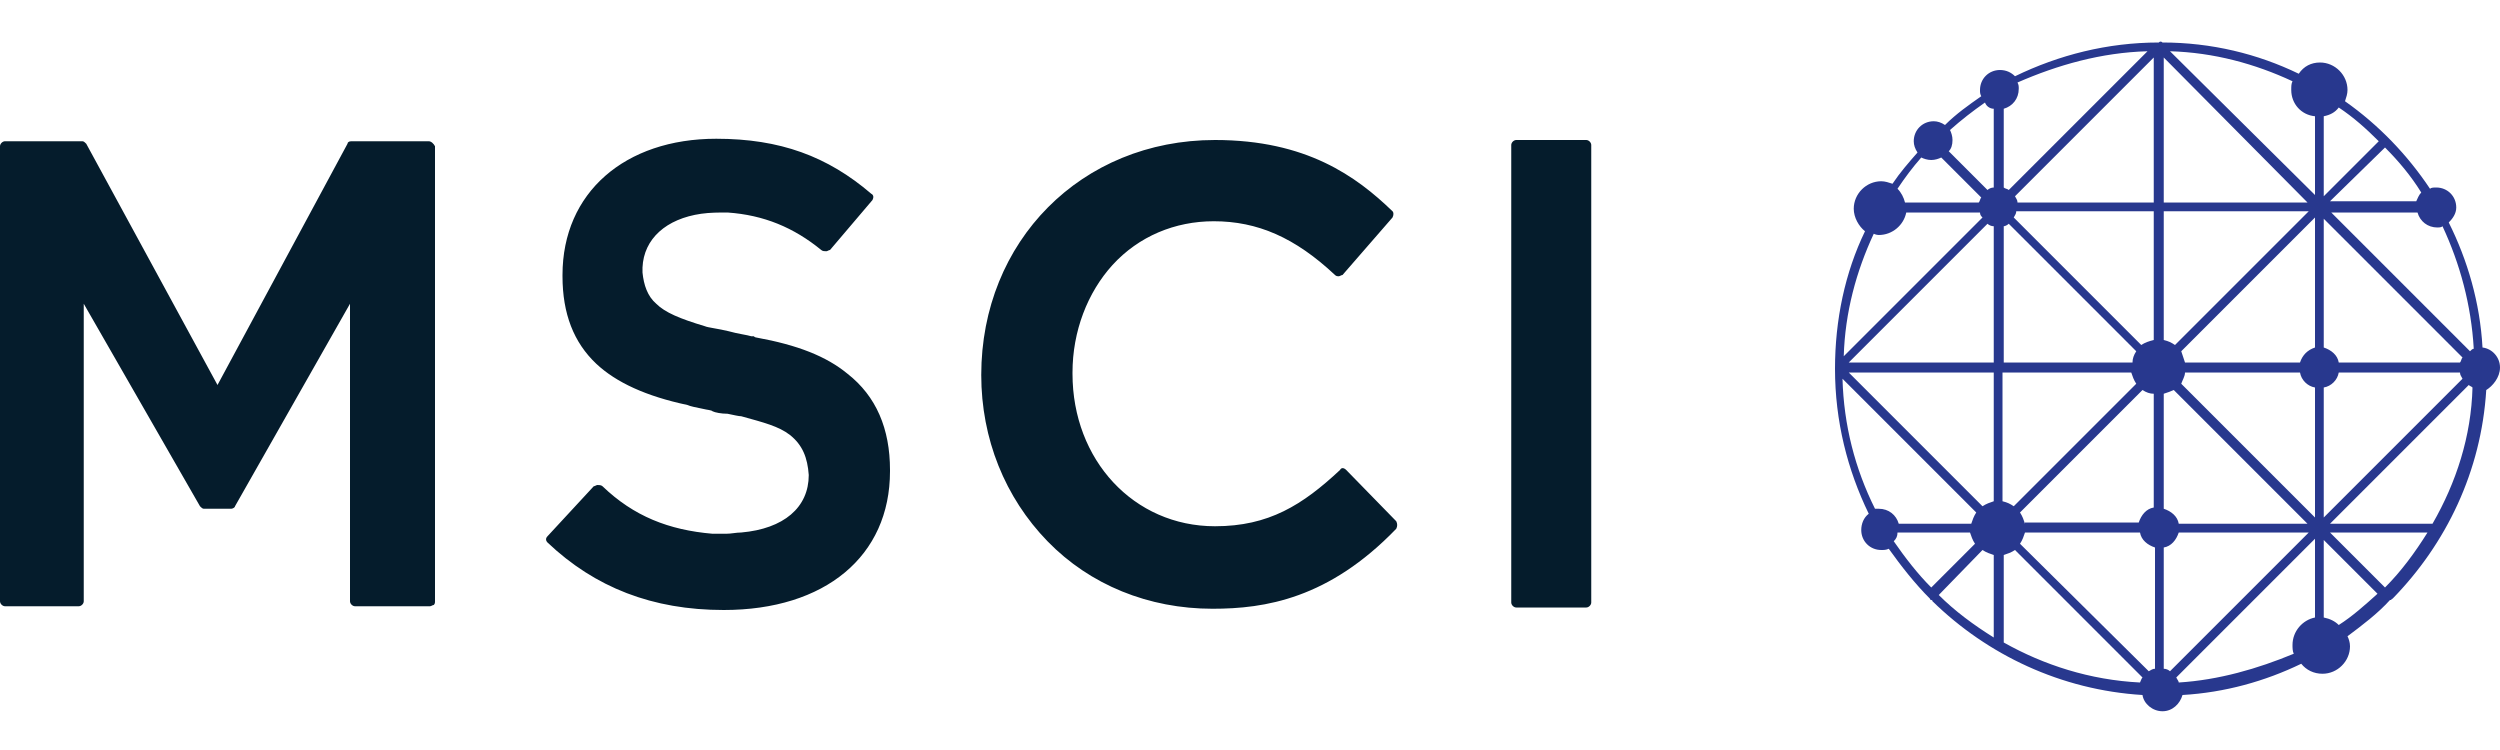 <svg viewBox="0 0 200 60" id="msci" xmlns="http://www.w3.org/2000/svg"><path d="M34.3 11.3h-6.2c-.2 0-.3.1-.3.2L17.4 30.8 6.9 11.5c-.1-.1-.2-.2-.3-.2H.4c-.2 0-.4.2-.4.4v36.4c0 .2.2.4.4.4h5.9c.2 0 .4-.2.4-.4V24.3L16 40.5c.1.1.2.2.3.2h2.2c.1 0 .3-.1.3-.2L28 24.3v23.8c0 .2.2.4.4.4h6c.1 0 .2-.1.3-.1.1-.1.1-.2.1-.3V11.7c-.1-.2-.3-.4-.5-.4zm92.6-.1h-5.6c-.2 0-.4.2-.4.4v36.6c0 .2.2.4.4.4h5.6c.2 0 .4-.2.4-.4V11.6c0-.2-.2-.4-.4-.4zm-15.2 30.5l-4-4.1c-.2-.2-.4-.2-.5 0-3 2.8-5.7 4.5-10 4.5-6.5 0-11.4-5.3-11.4-12.2v-.1c0-3.3 1.2-6.4 3.2-8.6 2.1-2.3 5-3.5 8.1-3.5 3.5 0 6.5 1.3 9.7 4.3.1.1.2.1.3.1s.2-.1.3-.1l4-4.6c.1-.2.1-.4 0-.5-2.9-2.8-6.9-5.7-14.2-5.7-10.7 0-18.7 8.1-18.7 18.8 0 5.1 1.9 9.8 5.3 13.3s8.1 5.4 13.2 5.4c4.2 0 9.3-.8 14.7-6.4.1-.2.1-.4 0-.6zM67.8 29.9c-1.7-1.4-4-2.3-7.3-2.9 0 0-.1 0-.2-.1h-.2c-.3-.1-1.1-.2-1.8-.4-.8-.2-1.7-.3-1.9-.4-2-.6-3.2-1.1-3.9-1.8-.7-.6-1-1.5-1.1-2.5v-.4c.1-2.3 1.9-3.9 4.7-4.3.7-.1 1.4-.1 2.1-.1 2.9.2 5.3 1.2 7.5 3 .1.1.3.1.4.1.1 0 .2-.1.3-.1l3.4-4c.1-.2.1-.4-.1-.5-3.5-3-7.3-4.4-12.4-4.4C50 11.1 45 15.4 45 22v.1c0 3 .9 5.3 2.7 7 1.6 1.5 4 2.6 7.3 3.3.2.1.7.2 1.2.3.4.1.7.1.8.2.2.1.7.2 1.2.2.5.1.9.2 1.1.2 1.8.5 3 .8 3.9 1.5 1 .8 1.4 1.8 1.5 3.2 0 2.6-2 4.3-5.4 4.6-.4 0-.8.1-1.2.1H57c-3.5-.3-6.3-1.4-8.8-3.8-.1-.1-.3-.1-.4-.1-.1 0-.2.1-.3.1l-3.7 4c-.2.2-.1.4 0 .5 3.8 3.6 8.4 5.4 14.1 5.4 8.1 0 13.3-4.3 13.3-11.1v-.1c0-3.3-1.1-5.9-3.4-7.7z" fill="#051c2c"/><path d="M200 29.4c0-.8-.6-1.5-1.4-1.6-.2-3.6-1.2-7-2.7-10 .3-.3.6-.7.6-1.2 0-.9-.7-1.6-1.6-1.6-.2 0-.4 0-.5.1-1.8-2.7-4.1-5.1-6.8-7 .1-.3.2-.6.2-.9 0-1.2-1-2.2-2.2-2.2-.7 0-1.3.3-1.7.9-3.3-1.6-7-2.5-10.9-2.5-.1-.1-.2-.1-.3 0-4.1 0-8 1-11.5 2.7-.3-.3-.7-.5-1.2-.5-.9 0-1.6.7-1.6 1.6 0 .2 0 .3.1.5-1 .7-2 1.4-2.9 2.3-.3-.2-.6-.3-.9-.3-.9 0-1.6.7-1.6 1.6 0 .3.1.6.3.9-.7.8-1.4 1.6-2 2.5-.3-.1-.6-.2-.9-.2-1.2 0-2.2 1-2.2 2.2 0 .7.4 1.4.9 1.8-1.6 3.3-2.4 7.1-2.4 11 0 4.2 1 8.1 2.7 11.6-.4.3-.6.8-.6 1.3 0 .9.7 1.6 1.6 1.6.2 0 .4 0 .6-.1 1 1.4 2.1 2.8 3.3 4 0 0 0 .1.1.1 0 0 .1 0 .1.1 4.4 4.3 10.3 7.1 16.8 7.5.1.7.8 1.3 1.6 1.3s1.4-.6 1.6-1.3c3.4-.2 6.6-1.1 9.5-2.5.4.5 1 .8 1.7.8 1.2 0 2.2-1 2.2-2.2 0-.3-.1-.6-.2-.8 1.2-.9 2.4-1.8 3.4-2.9h.1s0-.1.1-.1c4.3-4.4 7.1-10.2 7.5-16.7.5-.3 1.1-1 1.1-1.8zm-5.4 12.5h-8.2l11.1-11.1c.1.1.2.1.3.2-.1 3.9-1.3 7.6-3.2 10.9zm-3.8 5.1l-4.4-4.4h7.8c-1 1.6-2.1 3.1-3.4 4.4zm-39.3-3.7c.2-.2.3-.4.3-.7h5.8c.1.3.2.6.4.9l-3.5 3.5c-1.1-1.1-2.1-2.4-3-3.7zm39.3-31.5c1.1 1.1 2.1 2.3 2.9 3.6-.2.2-.3.5-.4.7h-6.9l4.4-4.3zm-16.5 30.1c-.1-.6-.6-1-1.2-1.2v-9.2c.3-.1.6-.2.8-.3l10.7 10.7h-10.3zm-12.7 1.6c.2-.3.3-.6.4-.9h9.2c.1.6.6 1 1.2 1.2v9.7c-.2 0-.3.1-.5.2l-10.3-10.2zm10.7-26.6v10.3c-.4.1-.7.2-1 .4l-10.2-10.2c.1-.2.2-.3.2-.5h11zm-10.3 25c-.1-.3-.2-.6-.4-.9l9.8-9.8c.3.2.6.3.9.3v9.1c-.6.1-1 .6-1.2 1.2H162zM184 29h-9.2l-.3-.9 10.7-10.7v10.4c-.6.2-1 .6-1.2 1.2zm-9.2.8h9.2c.1.6.6 1.1 1.2 1.2v10.4l-10.7-10.7c.1-.3.3-.6.3-.9zm-.8-2.2c-.3-.2-.5-.3-.9-.4V16.9h11.6L174 27.6zm-13.7-9.5c.1 0 .3-.1.4-.2l10.2 10.2c-.2.3-.3.6-.3.9h-10.3V18.1zm10.2 11.7c.1.3.2.6.4.9l-9.8 9.8c-.3-.2-.5-.3-.9-.4V29.8h10.3zm15.4 1.2c.6-.1 1.1-.6 1.2-1.2h9.7c0 .2.1.3.2.5l-11.1 11.1V31zm10.9-2h-9.7c-.1-.6-.6-1-1.2-1.2V17.5L197 28.6c-.1.1-.1.3-.2.4zm-23.7-12.8V4.6l11.5 11.6h-11.5zm-.8 0h-10.9c0-.2-.1-.3-.2-.5l11.1-11.1v11.6zM159 17.9c.1.1.3.2.5.2V29h-11.6L159 17.9zm.5 11.9v10.3c-.3.1-.6.2-.9.4l-10.7-10.7h11.6zm-.9 14.2c.3.2.6.3.9.4V51c-1.6-1-3.1-2.1-4.4-3.4l3.5-3.6zm1.7.4c.3-.1.6-.2.9-.4l10.2 10.2c-.1.1-.1.2-.2.4-4-.2-7.7-1.4-10.9-3.2v-7zm13.3 9.3c-.1-.1-.3-.2-.5-.2v-9.7c.6-.1 1-.6 1.2-1.2h10.4l-11.1 11.1zm24.3-25.8c-.1 0-.2.1-.3.2L186.5 17h6.9c.2.7.8 1.2 1.6 1.2.1 0 .3 0 .4-.1 1.4 3 2.3 6.3 2.5 9.8zm-7.6-16.6l-4.4 4.4V9.3c.5-.1.9-.3 1.2-.7 1.2.8 2.2 1.7 3.2 2.7zm-5.1-2v6.3L173.6 4.1c3.5.1 6.8 1 9.8 2.4-.1.2-.1.4-.1.7 0 1.1.8 2 1.9 2.1zm-13.4-5.2l-11.1 11.1c-.1-.1-.3-.1-.4-.2V8.7c.7-.2 1.2-.8 1.2-1.6 0-.2 0-.3-.1-.5 3.2-1.4 6.7-2.4 10.4-2.5zm-12.3 4.6V15c-.2 0-.4.1-.5.2l-3.1-3.1c.2-.2.3-.5.3-.9 0-.3-.1-.6-.2-.8.9-.8 1.8-1.5 2.8-2.2.1.3.4.5.7.5zm-5.8 3.9c.2.1.5.2.8.2.3 0 .6-.1.8-.2l3.2 3.2c-.1.1-.1.3-.2.4h-5.9c-.1-.4-.3-.8-.6-1.1.6-.9 1.2-1.7 1.9-2.5zm-3.4 6.2c1.1 0 2-.8 2.2-1.8h5.9c0 .2.1.3.2.4l-11.1 11.1c.1-3.5 1-6.8 2.4-9.8 0 0 .2.1.4.1zm-2.9 11.5L158.1 41c-.2.3-.3.6-.4.9h-5.8c-.2-.7-.8-1.2-1.6-1.2h-.3c-1.6-3.2-2.5-6.7-2.6-10.4zm26.9 24.3c0-.1-.1-.2-.2-.4l11.1-11.1v6.3c-1 .2-1.8 1.1-1.8 2.2 0 .2 0 .5.1.7-2.9 1.2-6 2.1-9.2 2.3zm11.6-5.2v-6.2l4.3 4.3c-1 .9-2 1.8-3.1 2.5-.3-.3-.7-.5-1.2-.6z" fill="#28388e"/></svg>
